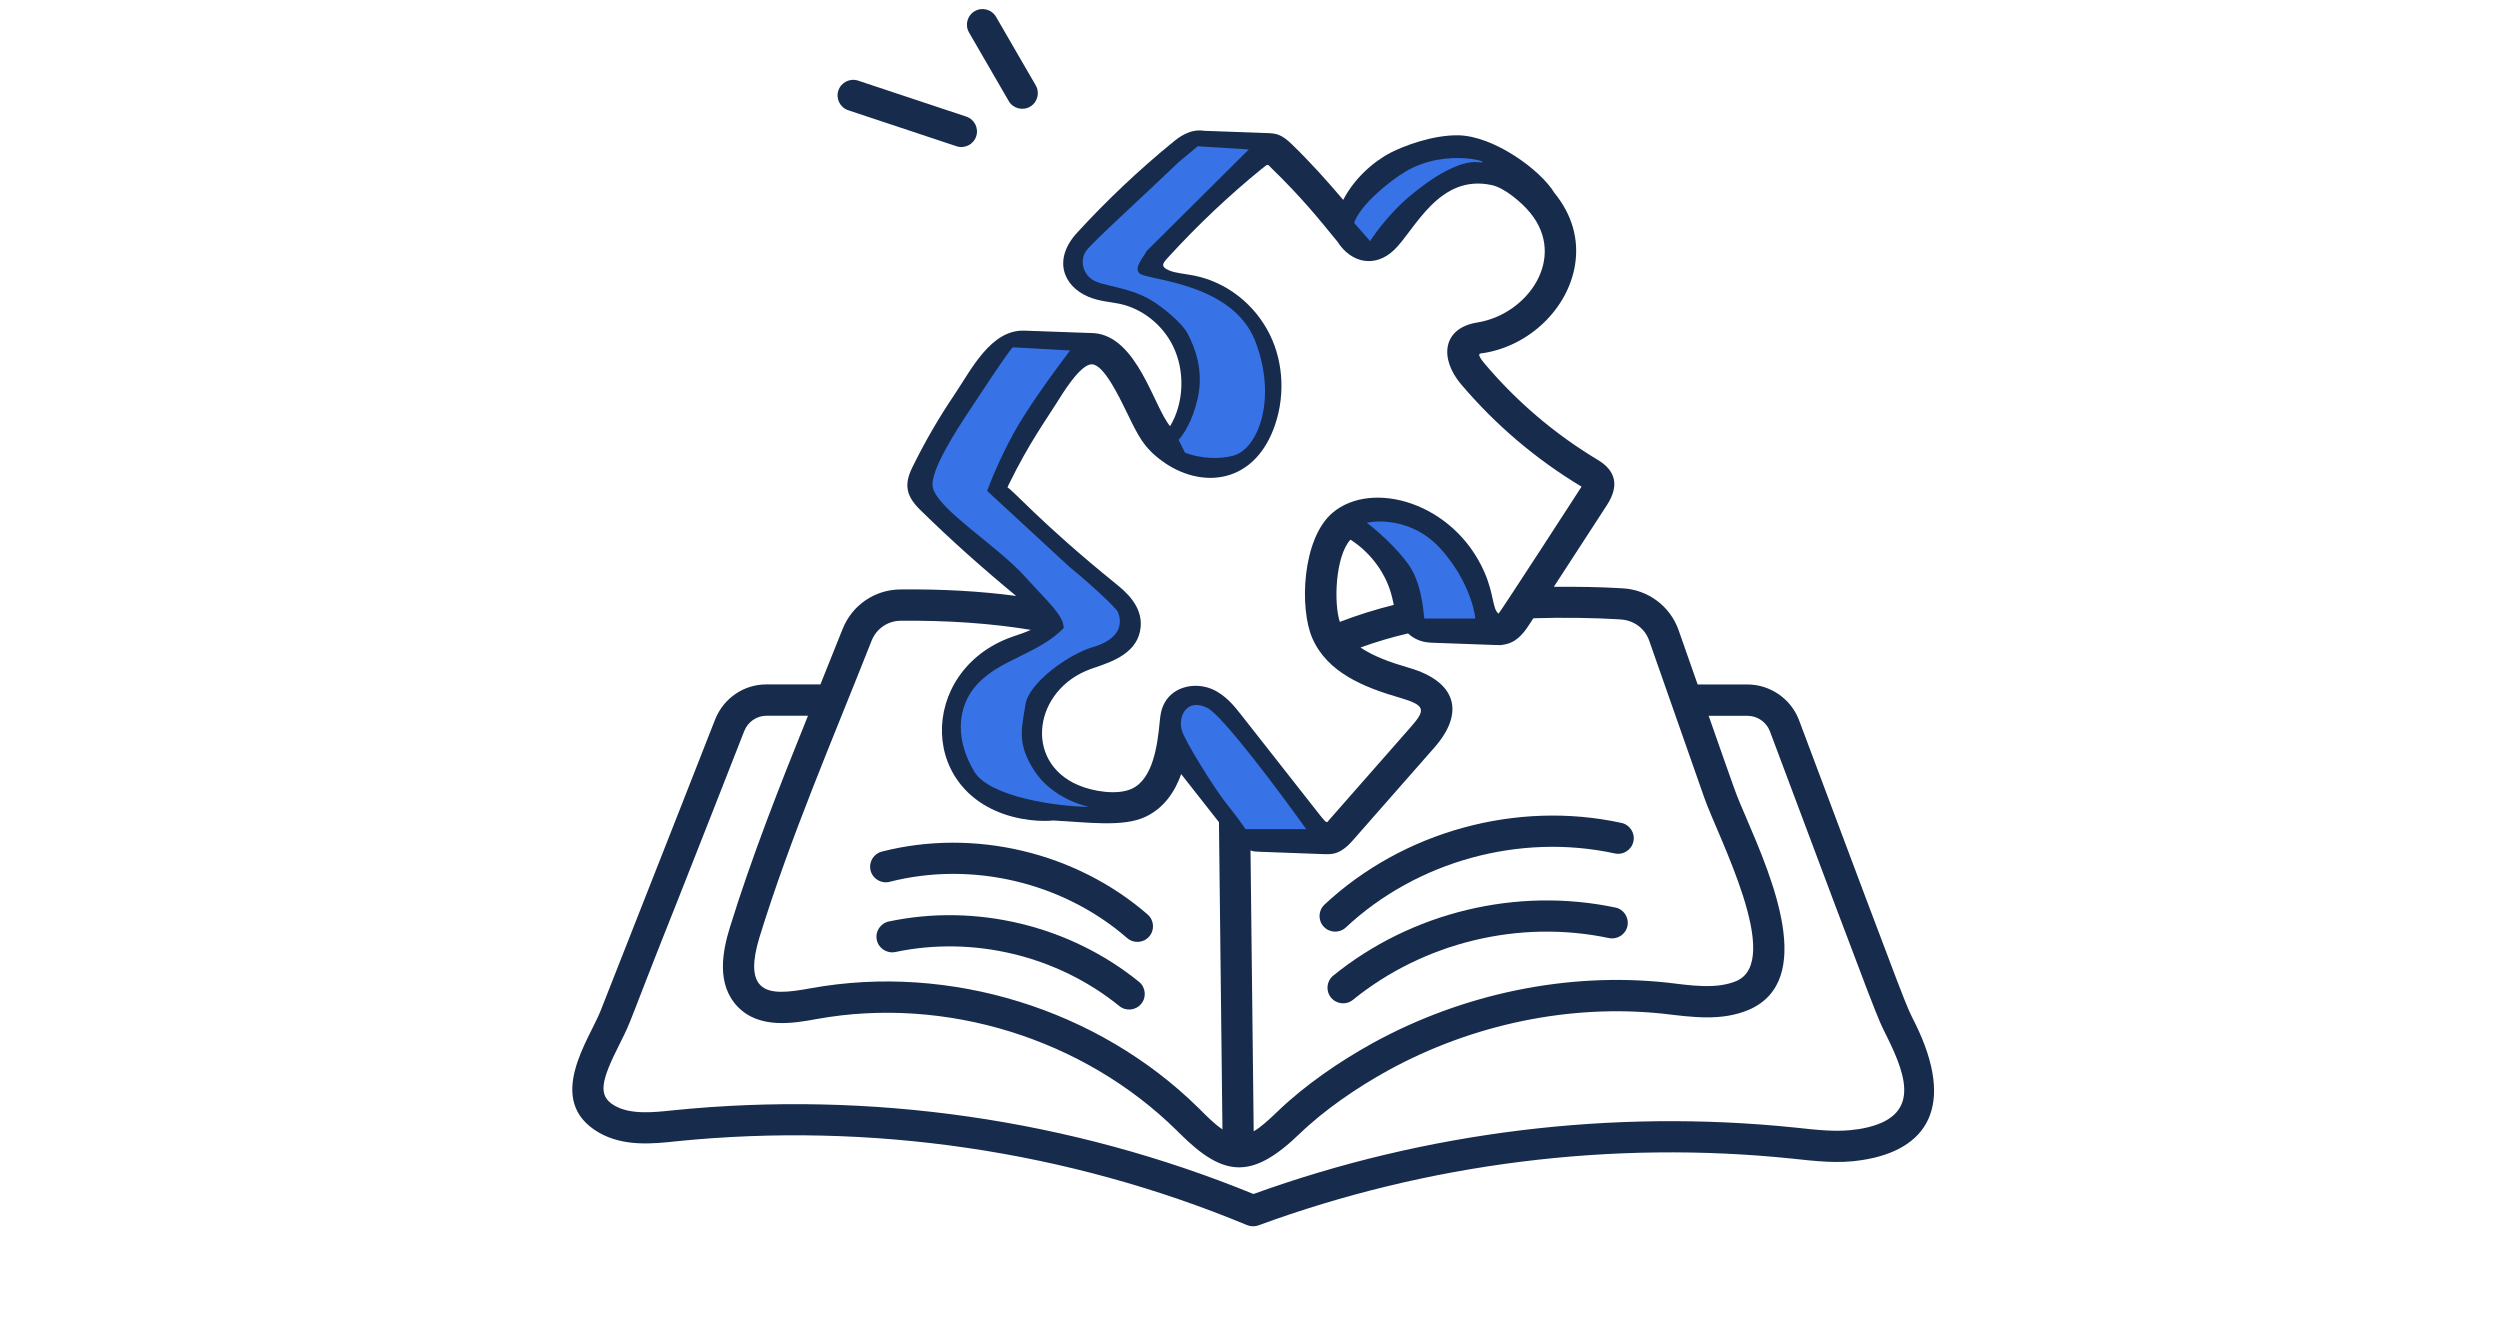 <?xml version="1.0" encoding="UTF-8"?> <svg xmlns="http://www.w3.org/2000/svg" width="259" height="137" viewBox="0 0 259 137" fill="none"><g clip-path="url(#clip0_202_566)"><path d="M186.37 74.58C185.529 72.386 183.385 70.912 181.041 70.912H175.877C175.216 69.026 174.552 67.147 173.892 65.255C173.01 62.78 170.728 61.088 168.086 60.948C165.708 60.804 163.33 60.776 160.977 60.795L166.49 52.309C167.786 50.292 167.381 48.759 165.533 47.646C161.108 44.991 157.171 41.647 153.834 37.705C152.815 36.502 153.351 36.633 153.731 36.573C158.487 35.8 162.46 31.951 163.177 27.42C163.598 24.784 162.859 22.215 161.045 19.996C161.045 19.996 161.045 19.996 161.042 19.993C159.609 17.606 154.769 14.081 151.069 14.016C148.389 13.982 145.441 15.119 144.101 15.802C142.249 16.752 140.267 18.541 139.158 20.71C137.475 18.722 135.727 16.78 133.863 14.973C132.753 13.885 132.192 13.819 131.248 13.785L124.753 13.551C123.276 13.308 122.082 14.265 121.559 14.692C118.043 17.559 114.69 20.726 111.595 24.101C109.064 26.853 110.118 29.623 112.733 30.733C113.855 31.216 114.958 31.263 115.93 31.462C118.283 31.933 120.424 33.613 121.518 35.841C122.799 38.446 122.656 41.769 121.222 44.153C119.536 42.155 117.825 34.862 113.343 34.513C113.122 34.504 105.914 34.248 106.135 34.255C102.669 34.121 100.616 38.3 98.895 40.865C97.253 43.289 95.775 45.845 94.504 48.45C93.609 50.28 93.937 51.43 95.286 52.776C98.465 55.905 101.828 58.897 105.272 61.739C101.569 61.247 97.586 61.02 93.254 61.066C90.618 61.094 88.283 62.696 87.299 65.155C86.541 67.072 85.768 68.989 84.995 70.905H79.398C77.061 70.905 74.982 72.32 74.094 74.52C70.073 84.78 72.398 78.849 62.226 104.707C61.073 107.662 56.348 114.026 62.039 117.332C64.626 118.825 67.674 118.495 70.108 118.233C90.184 116.204 110.62 119.205 129.197 126.922C129.568 127.075 129.989 127.087 130.375 126.947C147.915 120.505 167.014 118.112 185.598 120.025C188.044 120.287 190.462 120.583 192.89 120.187C199.603 119.168 202.679 114.668 198.397 105.988C197.378 103.922 198.366 106.565 186.367 74.576L186.37 74.58ZM167.899 64.177C169.245 64.248 170.398 65.099 170.841 66.33C171.249 67.505 176.426 82.24 176.581 82.689C177.984 86.678 184.769 99.518 179.894 101.631C177.803 102.516 175.145 102.086 172.667 101.793C162.401 100.699 151.593 102.922 142.243 108.048C138.809 109.946 135.215 112.396 132.364 115.141C131.419 116.052 130.631 116.768 129.883 117.205L129.553 88.099C130.142 88.274 128.845 88.174 137.413 88.498C137.628 88.433 138.662 88.775 140.133 87.083L148.62 77.425C151.811 73.785 150.839 70.606 146.002 69.194C144.144 68.655 142.324 68.019 140.947 67.081C142.549 66.505 144.188 66.012 145.874 65.623C146.974 66.636 148.09 66.539 148.305 66.586C148.314 66.586 148.324 66.589 148.333 66.586C156.358 66.869 155.336 66.86 155.66 66.804C156.953 66.645 157.717 65.813 158.427 64.71L158.854 64.052C161.843 63.962 164.876 63.99 167.899 64.17V64.177ZM139.903 55.905C142.044 57.27 143.664 59.492 144.228 61.914C144.462 62.946 144.381 62.59 144.397 62.668C142.483 63.145 140.616 63.728 138.806 64.429C138.17 62.525 138.326 57.654 139.903 55.908V55.905ZM116.75 42.75C117.894 45.106 118.48 46.384 120.443 47.796C124.317 50.598 129.649 50.252 131.896 44.558C133.158 41.36 133.031 37.667 131.56 34.675C130.005 31.515 127.069 29.224 123.712 28.551C122.774 28.361 121.789 28.299 121.144 28.025C120.159 27.601 120.446 27.283 121.119 26.554C124.108 23.291 127.346 20.23 130.74 17.469C131.404 16.933 131.323 17.02 131.606 17.301C134.988 20.585 136.708 22.783 138.563 25.039C139.981 27.274 142.489 27.788 144.468 25.859C146.588 23.796 149.072 17.986 154.544 19.174C155.863 19.448 157.686 21 158.533 22.05C162.367 26.741 158.262 32.562 153.079 33.404C149.377 33.987 149.137 37.175 151.359 39.799C154.924 44.009 159.129 47.584 163.85 50.417C163.716 50.632 155.485 63.341 155.252 63.569C154.616 63.133 154.784 61.562 153.799 59.309C150.649 52.059 142.153 49.647 138.051 53.125C134.888 55.812 134.605 63.051 135.963 66.131C137.531 69.687 141.277 71.201 145.089 72.305C147.719 73.074 147.685 73.573 146.179 75.293L137.687 84.958C137.469 85.21 137.509 85.419 136.783 84.493L128.58 74.05C127.907 73.193 126.988 72.018 125.601 71.407C123.915 70.671 121.64 71.046 120.661 72.794C120.268 73.498 120.2 74.215 120.15 74.742C119.919 77.173 119.471 80.66 117.28 81.704C115.787 82.412 113.213 81.997 111.689 81.333C105.992 78.893 107.107 71.416 113.016 69.303L113.468 69.147C115.248 68.54 117.94 67.62 118.174 64.946C118.37 62.721 116.507 61.21 115.609 60.483C107.759 54.135 104.704 50.511 104.377 50.52C104.399 50.426 104.505 50.208 104.539 50.133C106.606 45.923 108.32 43.576 109.442 41.787C110.024 40.859 111.897 37.745 113.097 37.745H113.16C114.363 37.842 115.855 40.915 116.747 42.75H116.75ZM90.309 66.355C90.802 65.127 91.97 64.323 93.292 64.311C98.247 64.264 102.713 64.582 106.796 65.255C106.232 65.514 105.571 65.732 104.807 65.993C95.018 69.493 94.993 82.81 105.87 84.827C106.936 85.023 108.061 85.104 109.114 85.004C112.655 85.182 116.348 85.721 118.67 84.621C120.639 83.686 121.73 81.978 122.372 80.199L126.283 85.176L126.645 117.005C125.769 116.422 124.931 115.544 124.139 114.761C113.739 104.542 98.387 99.793 84.07 102.37C81.742 102.797 79.738 103.065 78.756 102.043C77.949 101.204 77.927 99.587 78.681 97.103C81.882 86.728 86.317 76.471 90.309 66.352V66.355ZM192.392 116.996C190.344 117.326 188.147 117.046 185.934 116.812C167.07 114.867 147.694 117.248 129.858 123.7C110.944 115.958 90.188 112.963 69.777 115.023C67.692 115.247 65.333 115.5 63.666 114.543C61.899 113.518 62.263 111.988 64.177 108.188C65.617 105.321 64.735 107.001 70.164 93.388C72.495 87.498 74.804 81.604 77.107 75.727C77.494 74.77 78.394 74.153 79.404 74.153H83.705C80.816 81.321 77.896 88.691 75.59 96.165C74.87 98.533 74.175 101.952 76.425 104.296C78.697 106.658 82.284 105.998 84.653 105.564C97.945 103.168 112.209 107.584 121.873 117.08L122.26 117.463C126.801 121.982 129.712 122.2 134.614 117.482C137.251 114.942 140.62 112.654 143.808 110.894C152.581 106.082 162.722 103.997 172.324 105.022C175.347 105.377 178.348 105.811 181.175 104.617C188.147 101.594 183.609 91.01 180.895 84.69C179.676 81.838 180.122 82.988 177.018 74.159H181.047C182.063 74.159 182.989 74.801 183.354 75.739C195.172 107.275 194.417 105.225 195.505 107.434C197.631 111.744 199.061 115.992 192.398 117.005L192.392 116.996Z" fill="#172B4D"></path><path d="M137.142 96.006C137.749 96.657 138.772 96.694 139.429 96.084C146.781 89.212 157.458 86.279 167.297 88.417C168.173 88.604 169.03 88.052 169.22 87.18C169.413 86.307 168.859 85.444 167.983 85.254C157.134 82.888 145.338 86.132 137.216 93.718C136.565 94.329 136.528 95.351 137.138 96.006H137.142Z" fill="#172B4D"></path><path d="M167.353 94.021C157.143 91.867 146.223 94.504 138.126 101.071C137.431 101.635 137.325 102.651 137.889 103.346C138.453 104.041 139.476 104.147 140.164 103.582C147.513 97.624 157.427 95.23 166.686 97.184C167.562 97.359 168.419 96.81 168.603 95.934C168.787 95.059 168.229 94.202 167.356 94.018L167.353 94.021Z" fill="#172B4D"></path><path d="M92.163 91.356C100.699 89.174 110.127 91.406 116.775 97.184C117.445 97.77 118.47 97.701 119.056 97.025C119.642 96.352 119.57 95.33 118.897 94.744C111.461 88.283 100.905 85.781 91.362 88.224C90.496 88.445 89.972 89.327 90.194 90.191C90.415 91.057 91.303 91.577 92.16 91.359L92.163 91.356Z" fill="#172B4D"></path><path d="M92.086 95.464C91.21 95.648 90.652 96.508 90.836 97.38C91.023 98.256 91.886 98.805 92.753 98.63C100.853 96.922 109.532 99.013 115.962 104.227C116.65 104.788 117.673 104.686 118.237 103.991C118.801 103.299 118.692 102.276 118 101.715C110.819 95.894 101.133 93.556 92.086 95.464Z" fill="#172B4D"></path><path d="M106.712 11.055C107.485 10.606 107.75 9.618 107.301 8.842L103.191 1.746C102.745 0.973 101.754 0.708 100.981 1.157C100.208 1.606 99.943 2.594 100.392 3.367L104.503 10.466C104.951 11.242 105.942 11.501 106.715 11.055H106.712Z" fill="#172B4D"></path><path d="M88.899 8.353C88.051 8.073 87.135 8.531 86.854 9.379C86.574 10.226 87.032 11.143 87.88 11.423L99.09 15.15C99.928 15.428 100.851 14.979 101.134 14.125C101.415 13.277 100.957 12.361 100.109 12.081L88.899 8.353Z" fill="#172B4D"></path><path d="M110.861 36.311L104.91 35.98C103.918 37.192 101.67 40.674 100.612 42.261C99.29 44.245 96.232 48.873 96.645 50.526C97.225 52.839 103.257 56.476 106.233 59.782C108.613 62.426 110.199 63.749 110.199 65.071C108.877 66.393 107.555 67.054 105.572 68.046L105.571 68.046C104.353 68.656 101.935 69.699 100.613 71.683C99.29 73.666 98.96 76.641 100.943 79.947C102.53 82.592 109.649 83.584 112.844 83.584C111.632 83.363 108.811 82.327 107.224 79.947C105.241 76.972 105.902 75.319 106.233 73.005C106.563 70.691 110.86 67.716 113.175 67.055C115.489 66.393 116.48 65.071 115.819 63.418C115.623 62.927 112.514 60.112 110.861 58.79L102.266 50.856C102.706 49.644 103.985 46.559 105.571 43.914C107.158 41.269 109.759 37.743 110.861 36.311Z" fill="#3773E6"></path><path d="M125.075 73.335C126.662 74.129 132.568 82.041 135.323 85.897H129.042C128.822 85.567 128.117 84.575 127.059 83.253C125.736 81.6 122.671 76.612 122.431 75.649C122.018 73.996 123.092 72.344 125.075 73.335Z" fill="#3773E6"></path><path d="M141.935 24.973L140.282 23.087C140.943 21.201 143.936 18.779 145.571 17.798C149.979 15.153 155.171 17.041 153.174 16.806C151.191 16.573 148.216 18.459 145.902 20.443C144.05 22.029 142.596 23.982 141.935 24.973Z" fill="#3773E6"></path><path d="M149.208 56.807C146.563 53.898 143.037 53.831 141.604 54.162C142.486 54.823 144.579 56.608 145.902 58.46C147.224 60.311 147.444 62.977 147.555 64.079H152.844C152.734 62.867 151.852 59.716 149.208 56.807Z" fill="#3773E6"></path><path d="M129.373 15.484L124.083 15.153L122.1 16.806C119.014 19.781 113.042 25.21 112.513 26.003C111.852 26.995 112.183 28.318 113.174 28.979C114.166 29.64 116.811 29.699 119.125 31.021C120.159 31.612 122.43 33.335 123.091 34.657C123.753 35.98 124.744 38.294 124.083 41.269C123.554 43.649 122.54 45.126 122.1 45.567L122.761 46.889C123.532 47.22 125.604 47.748 127.72 47.22C130.364 46.558 132.348 41.269 130.034 35.319C127.72 29.368 119.125 29.038 118.133 28.377C117.34 27.848 118.464 26.665 118.794 26.003L129.373 15.484Z" fill="#3773E6"></path></g><defs><clipPath id="clip0_202_566"><rect width="258.357" height="135.692" fill="white" transform="translate(0.447 0.938)"></rect></clipPath></defs></svg> 